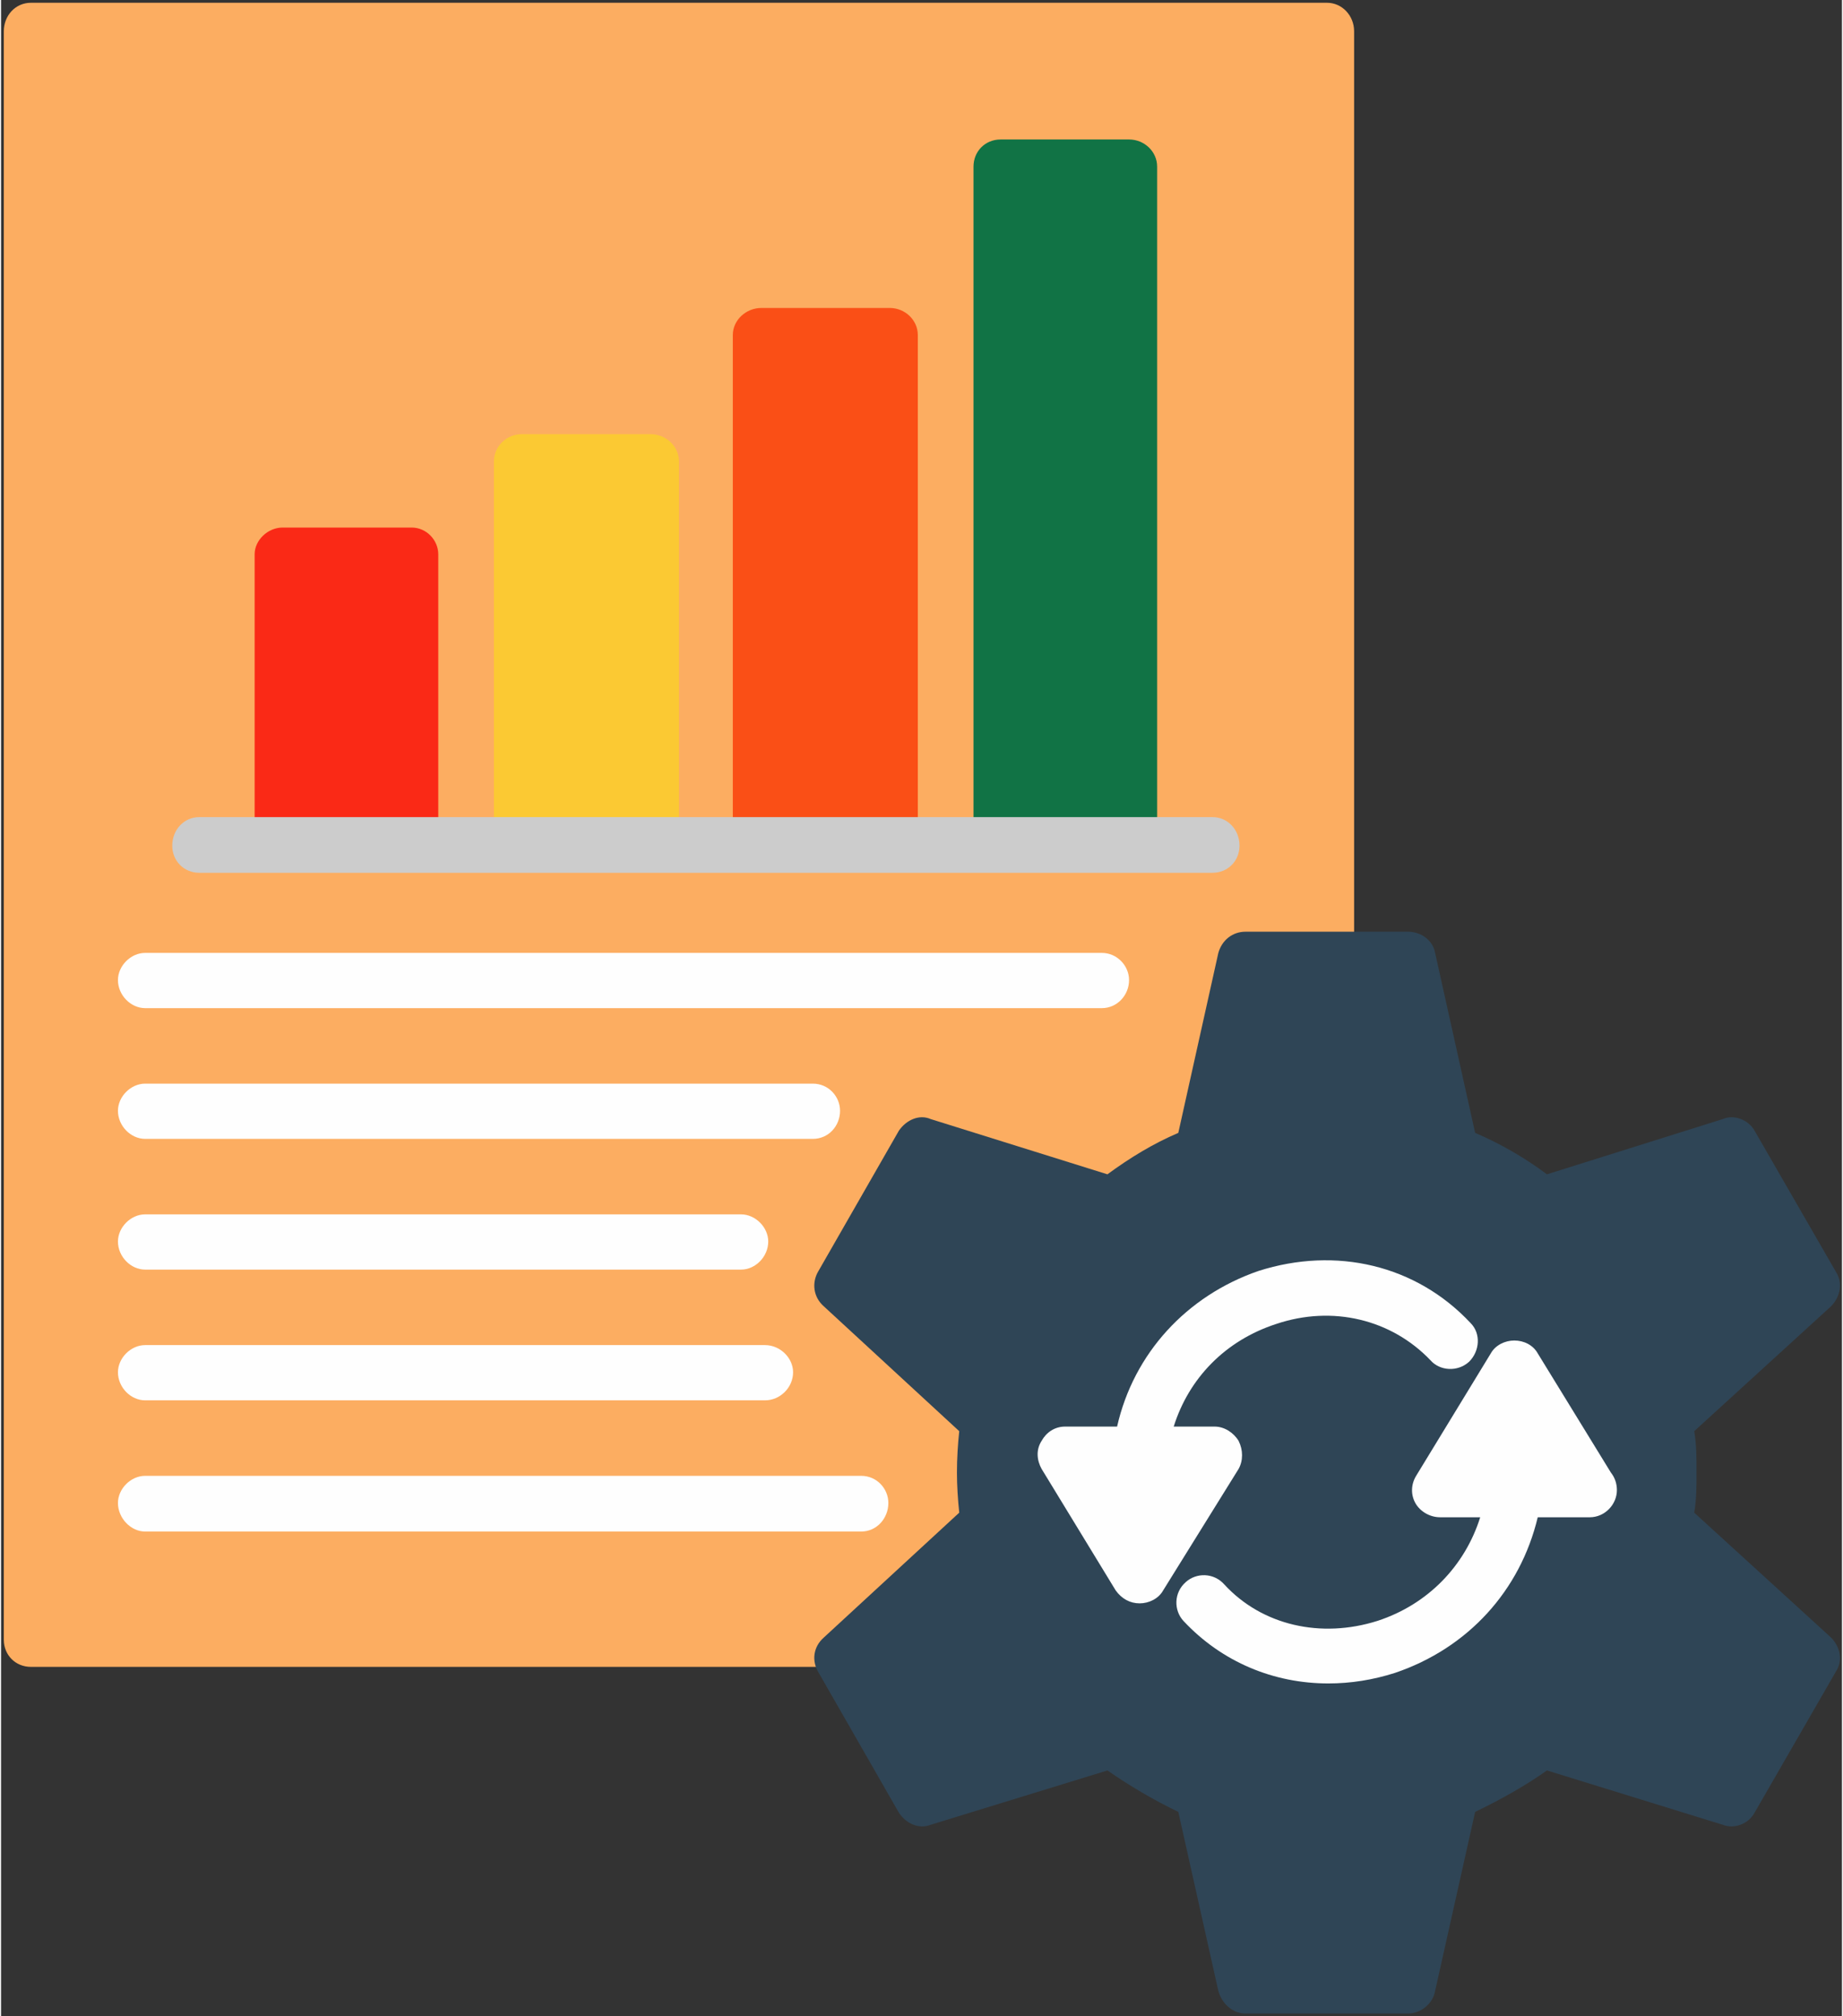 <svg xmlns="http://www.w3.org/2000/svg" viewBox="0 0 400 438" width="64" height="70"><rect x="0" y="0" width="400" height="438" fill="#333333" stroke="none"/><title>Automated Report Generation</title><style>		.s0 { fill: #fcad61 } 		.s1 { fill: #fa2916 } 		.s2 { fill: #fbc933 } 		.s3 { fill: #fa4f16 } 		.s4 { fill: #117345 } 		.s5 { fill: #fefefe } 		.s6 { fill: #cccccc } 		.s7 { fill: #2f4556 } 	</style><g id="Layer_x0020_1"><g id="_295992544"><path fill-rule="evenodd" class="s0" d="m186.9 362.1h-180.4c-3.4 0-5.9-2.6-5.9-5.9v-349.4c0-3.4 2.5-6.2 5.9-6.2h281.6c3.3 0 5.9 2.8 5.9 6.2v201.4c0 3.4-2.6 5.9-5.9 5.9h-12.8l-8.5 37.4c-0.5 2.1-1.8 3.6-3.6 4.4-6.4 2.5-12.5 6.1-17.9 10.5-1.5 1-3.6 1.5-5.6 1l-36.6-11.5-12.8 22.2 28.1 25.9c1.6 1.5 2.3 3.3 2.1 5.4-0.8 3.3-1 6.9-1 10.5 0 3.3 0.2 6.9 1 10.2 0.2 2.1-0.5 3.8-2.1 5.4l-27.4 25.1c-1 1-2.5 1.5-4.1 1.5z"></path><g><path fill-rule="evenodd" class="s1" d="m89.2 186.2h-28c-3.3 0-6.1-2.5-6.1-5.9v-59.9c0-3 2.8-5.8 6.1-5.8h28c3.3 0 5.8 2.8 5.8 5.8v59.9c0 3.4-2.5 5.9-5.8 5.9z"></path><path fill-rule="evenodd" class="s2" d="m141.1 186.2h-27.9c-3.3 0-6.1-2.5-6.1-5.9v-80.1c0-3.3 2.8-5.9 6.1-5.9h27.9c3.3 0 6.2 2.6 6.2 5.9v80.1c0 3.4-2.9 5.9-6.2 5.9z"></path><path fill-rule="evenodd" class="s3" d="m193.1 186.2h-27.9c-3.3 0-6.2-2.5-6.2-5.9v-107.5c0-3.3 2.9-5.9 6.2-5.9h27.9c3.3 0 6.1 2.6 6.1 5.9v107.5c0 3.4-2.8 5.9-6.1 5.9z"></path><path fill-rule="evenodd" class="s4" d="m245.1 186.2h-27.9c-3.4 0-5.9-2.5-5.9-5.9v-144.1c0-3.3 2.5-5.9 5.9-5.9h27.9c3.3 0 6.1 2.6 6.1 5.9v144.1c0 3.4-2.8 5.9-6.1 5.9z"></path></g><g><path fill-rule="evenodd" class="s5" d="m239.2 219h-207.9c-3.1 0-5.9-2.8-5.9-6.1 0-3.1 2.8-5.9 5.9-5.9h207.9c3.3 0 5.9 2.8 5.9 5.9 0 3.3-2.6 6.1-5.9 6.1z"></path><path fill-rule="evenodd" class="s5" d="m176.4 247.4h-145.1c-3.1 0-5.9-2.8-5.9-6.1 0-3.1 2.8-5.9 5.9-5.9h145.1c3.4 0 5.9 2.8 5.9 5.9 0 3.3-2.5 6.1-5.9 6.1z"></path><path fill-rule="evenodd" class="s5" d="m160.8 275.8h-129.5c-3.1 0-5.9-2.8-5.9-6.1 0-3.1 2.8-5.9 5.9-5.9h129.5c3.1 0 5.9 2.8 5.9 5.9 0 3.3-2.8 6.1-5.9 6.1z"></path><path fill-rule="evenodd" class="s5" d="m166 304.2h-134.7c-3.1 0-5.9-2.8-5.9-6.1 0-3.1 2.8-5.9 5.9-5.9h134.7c3.3 0 6.1 2.8 6.1 5.9 0 3.3-2.8 6.1-6.1 6.1z"></path><path fill-rule="evenodd" class="s5" d="m186.9 332.7h-155.6c-3.1 0-5.9-2.9-5.9-6.2 0-3.1 2.8-5.9 5.9-5.9h155.6c3.4 0 5.9 2.8 5.9 5.9 0 3.3-2.5 6.2-5.9 6.2z"></path></g><path fill-rule="evenodd" class="s6" d="m263.2 189.6h-220.1c-3.4 0-5.9-2.6-5.9-5.9 0-3.4 2.5-6.2 5.9-6.2h220.1c3.4 0 5.9 2.8 5.9 6.2 0 3.3-2.5 5.9-5.9 5.9z"></path><path fill-rule="evenodd" class="s7" d="m305.7 437.4h-35.3c-2.8 0-5.1-2.1-5.9-4.9l-8.7-38.9c-5.4-2.6-10.5-5.6-15.4-9l-38.4 11.8c-2.5 1-5.3-0.2-6.9-2.6l-17.6-30.7c-1.3-2.3-1.1-5.3 1.3-7.4l29.4-27.1c-0.3-2.8-0.5-5.9-0.5-8.7 0-3.1 0.2-6.2 0.5-9l-29.4-27.1c-2.4-2.1-2.6-5.2-1.3-7.5l17.6-30.7c1.6-2.3 4.4-3.6 6.9-2.5l38.4 12c4.9-3.6 10-6.7 15.4-9l8.7-39.1c0.8-2.8 3.1-4.6 5.9-4.6h35.3c2.8 0 5.4 1.8 5.9 4.6l8.7 39.1c5.4 2.3 10.8 5.4 15.6 9l38.2-12c2.5-1.1 5.6 0.2 6.9 2.5l17.7 30.7c1.5 2.3 1 5.4-1.1 7.5l-29.7 27.1c0.5 2.8 0.5 5.9 0.5 9 0 2.8 0 5.9-0.5 8.7l29.7 27.1c2.1 2.1 2.6 5.1 1.1 7.4l-17.7 30.7c-1.3 2.4-4.4 3.6-6.9 2.6l-38.2-11.8c-4.8 3.4-10.2 6.4-15.6 9l-8.7 38.9c-0.5 2.8-3.1 4.9-5.9 4.9z"></path><path fill-rule="evenodd" class="s5" d="m242.5 309.9c3.6-15.9 15.1-28.4 30.7-33.8 16.9-5.4 34.3-1.3 46.1 11.3 2.3 2.3 2 6.1-0.3 8.4-2.5 2.3-6.4 2-8.4-0.3-8.5-8.9-21.3-12-33.5-7.9-11.1 3.6-19 11.8-22.3 22.3h8.9c2.1 0 4.1 1.3 5.2 3.1 1 2 1 4.3 0 6.1l-16.4 26.4c-1 1.8-3.1 2.8-5.1 2.8-2.1 0-3.9-1-5.2-2.8l-16.1-26.4c-1-1.8-1.3-4.1 0-6.1 1-1.8 2.8-3.1 5.1-3.1zm102.7 19.7h-11.3c-3.8 15.9-15.1 28.4-31 33.8q-7.2 2.3-14.5 2.3c-11.8 0-23.1-4.6-31.5-13.6-2.1-2.3-2.1-6.1 0.5-8.4 2.3-2.1 6.1-2.1 8.4 0.5 8.2 8.9 21 11.8 33.3 7.9 11-3.6 19-12 22.3-22.5h-8.7c-2.3 0-4.4-1.3-5.4-3.1-1-1.8-1-4.1 0.3-6.1l16.1-26.4c1-1.8 3.1-2.8 5.1-2.8 2.1 0 4.1 1 5.1 2.8l15.9 25.9c0.8 1 1.3 2.3 1.3 3.8 0 3.1-2.6 5.9-5.9 5.9z"></path></g></g></svg>